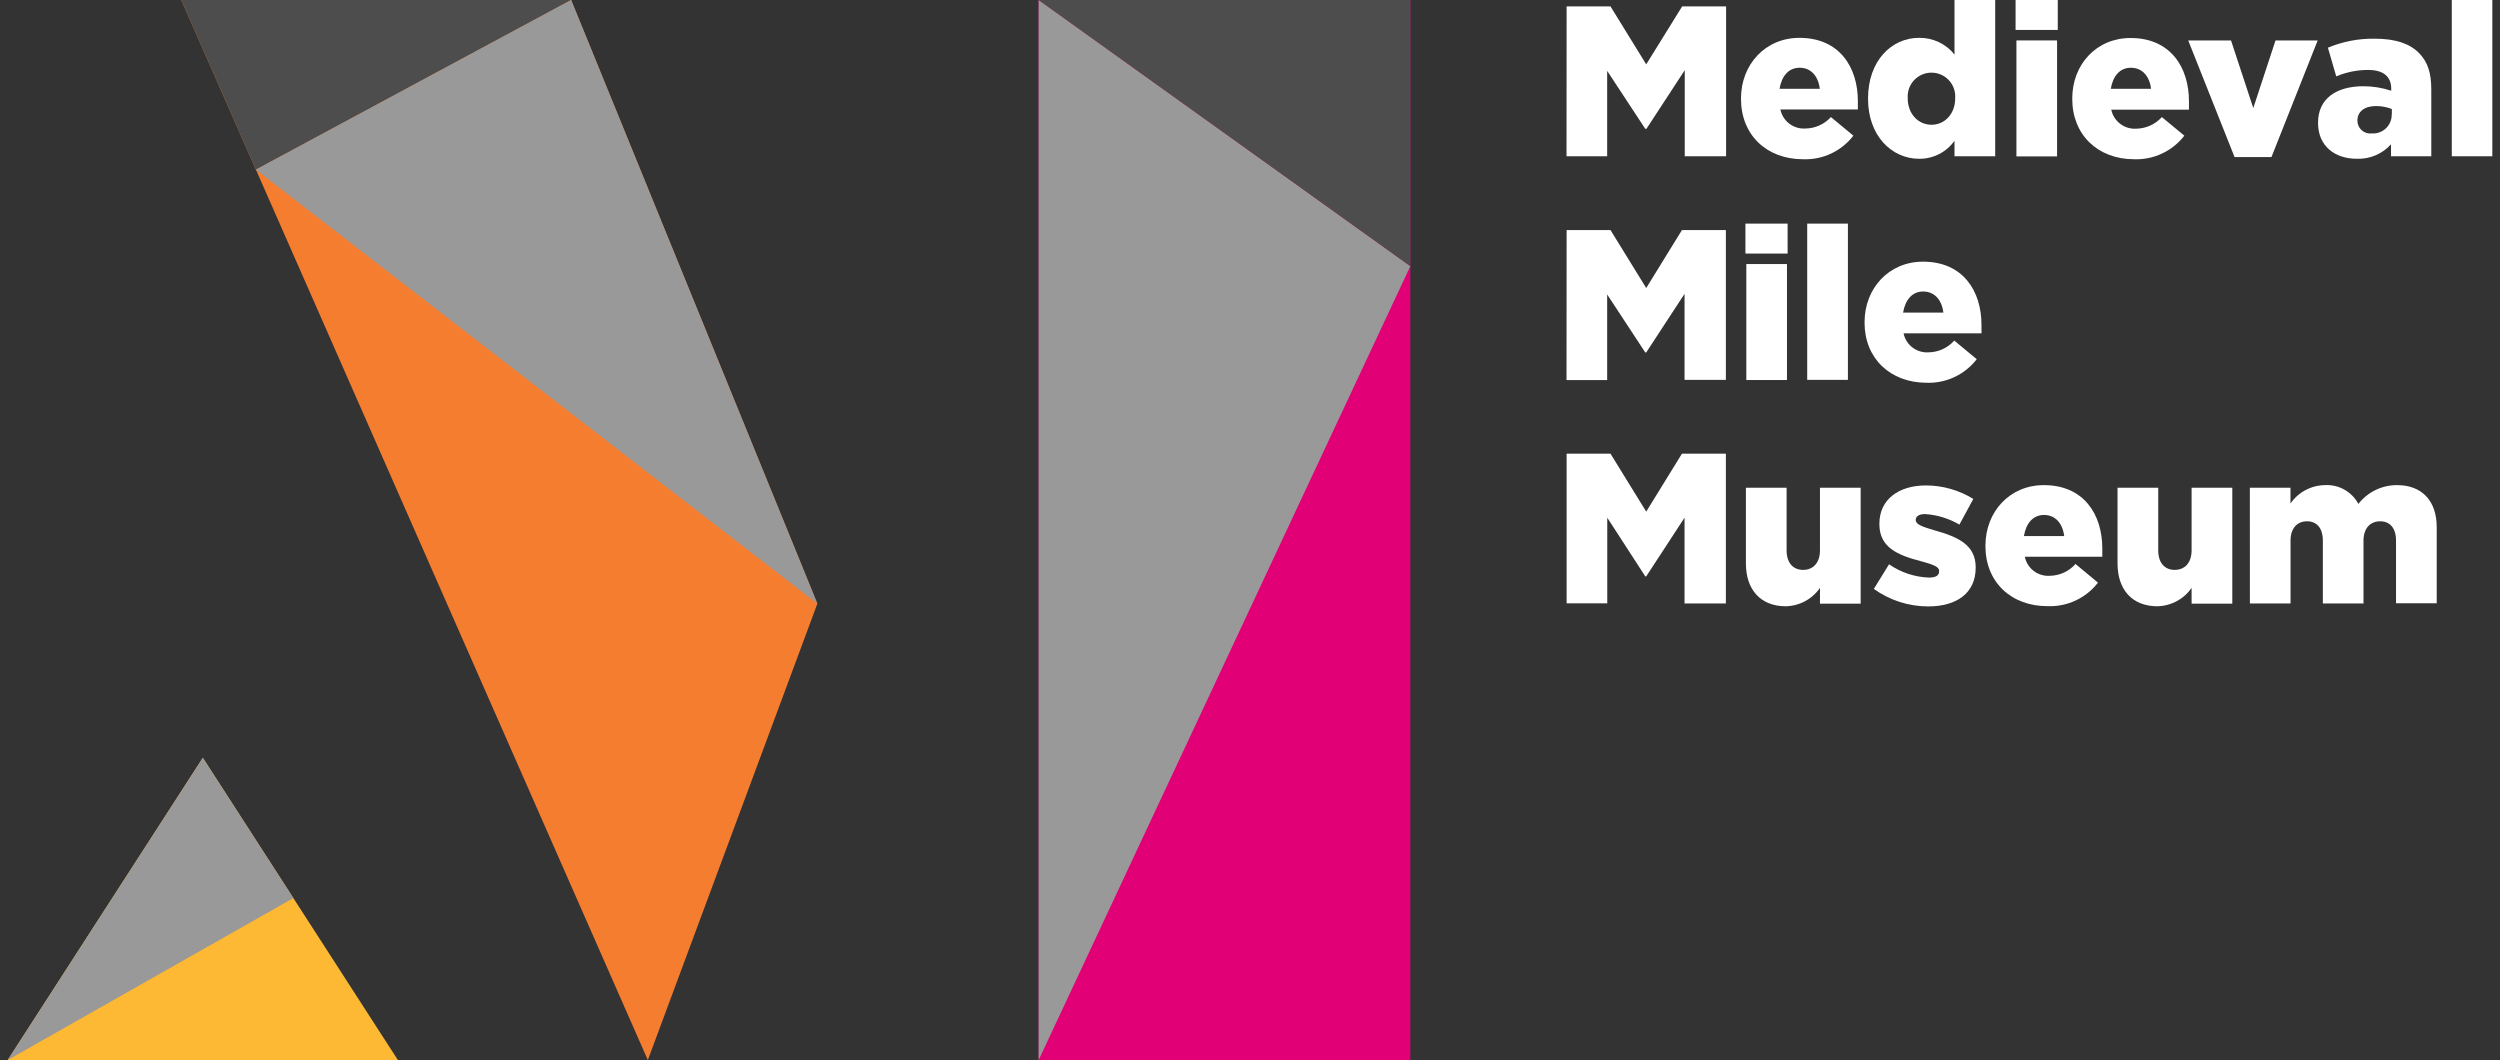 <svg width="283" height="120" viewBox="0 0 283 120" fill="none" xmlns="http://www.w3.org/2000/svg">
<rect x="0" y="0" width="283" height="120" fill="#333333" stroke="none"/>
<g clip-path="url(#clip0_381_4645)">
<path d="M159.649 0H117.574V120H159.649V0Z" fill="#E10076"/>
<path d="M92.525 68.336L73.334 120L20.519 0H64.652L92.525 68.336Z" fill="#F57D30"/>
<path d="M0.868 120H45.043L22.959 85.784L0.868 120Z" fill="#FDB933"/>
<g style="mix-blend-mode:multiply">
<path d="M33.21 101.663L22.959 85.784L0.868 120L33.21 101.663Z" fill="#999999"/>
</g>
<g style="mix-blend-mode:multiply">
<path d="M28.968 19.202L64.652 0H20.519L28.968 19.202Z" fill="#4D4D4D"/>
</g>
<g style="mix-blend-mode:multiply">
<path d="M64.651 0L28.968 19.202L92.524 68.336L64.651 0Z" fill="#999999"/>
</g>
<g style="mix-blend-mode:multiply">
<path d="M117.574 120V0L159.649 30.128L117.574 120Z" fill="#999999"/>
</g>
<g style="mix-blend-mode:multiply">
<path d="M117.574 0L159.649 30.128V0H117.574Z" fill="#4D4D4D"/>
</g>
<path d="M177.342 0.722H182.307L186.352 7.286L190.422 0.722H195.393V17.687H190.714V7.942L186.376 14.584H186.245L181.931 8.02V17.687H177.33L177.342 0.722Z" fill="white"/>
<path d="M197.081 11.195V11.141C197.081 7.316 199.82 4.285 203.699 4.285C208.228 4.285 210.31 7.608 210.31 11.445C210.31 11.738 210.31 12.078 210.31 12.394H201.539C201.671 13.035 202.031 13.606 202.552 14.002C203.073 14.398 203.72 14.592 204.373 14.548C204.917 14.542 205.455 14.423 205.951 14.201C206.448 13.978 206.894 13.655 207.261 13.253L209.803 15.36C209.135 16.225 208.27 16.919 207.28 17.383C206.29 17.847 205.203 18.068 204.11 18.027C199.969 18.027 197.081 15.264 197.081 11.195ZM206.002 10.055C205.829 8.599 204.982 7.668 203.723 7.668C202.463 7.668 201.688 8.611 201.443 10.055H206.002Z" fill="white"/>
<path d="M211.463 11.194V11.141C211.463 6.88 214.124 4.284 217.227 4.284C217.998 4.27 218.761 4.433 219.459 4.761C220.156 5.089 220.769 5.573 221.249 6.176V0H225.856V17.687H221.249V15.938C220.796 16.574 220.195 17.091 219.499 17.446C218.803 17.8 218.032 17.981 217.251 17.973C214.148 17.973 211.463 15.383 211.463 11.194ZM221.327 11.141V11.093C221.351 10.725 221.3 10.357 221.176 10.009C221.052 9.662 220.858 9.344 220.607 9.075C220.355 8.806 220.051 8.592 219.713 8.445C219.374 8.298 219.01 8.223 218.641 8.223C218.273 8.223 217.908 8.298 217.57 8.445C217.232 8.592 216.928 8.806 216.676 9.075C216.424 9.344 216.231 9.662 216.107 10.009C215.983 10.357 215.932 10.725 215.956 11.093V11.141C215.956 12.889 217.15 14.124 218.647 14.124C220.145 14.124 221.327 12.889 221.327 11.141Z" fill="white"/>
<path d="M228.164 0H232.938V3.389H228.164V0ZM228.26 4.577H232.86V17.705H228.26V4.577Z" fill="white"/>
<path d="M234.579 11.194V11.141C234.579 7.316 237.3 4.302 241.179 4.302C245.708 4.302 247.79 7.626 247.79 11.463C247.79 11.755 247.79 12.095 247.79 12.412H238.995C239.127 13.053 239.487 13.624 240.009 14.02C240.53 14.416 241.176 14.61 241.829 14.566C242.376 14.558 242.915 14.437 243.413 14.211C243.911 13.985 244.357 13.659 244.723 13.253L247.265 15.359C246.599 16.223 245.737 16.915 244.75 17.378C243.763 17.842 242.68 18.064 241.591 18.027C237.473 18.027 234.579 15.264 234.579 11.194ZM243.5 10.055C243.327 8.599 242.48 7.668 241.221 7.668C239.961 7.668 239.186 8.611 238.941 10.055H243.5Z" fill="white"/>
<path d="M247.707 4.577H252.552L255.071 12.233L257.589 4.577H262.362L257.129 17.782H252.952L247.707 4.577Z" fill="white"/>
<path d="M262.404 13.927V13.879C262.404 11.17 264.463 9.762 267.542 9.762C268.61 9.764 269.672 9.936 270.687 10.269V10.055C270.687 8.694 269.839 7.918 268.073 7.918C266.833 7.916 265.605 8.164 264.463 8.646L263.52 5.4C265.199 4.698 267.005 4.35 268.825 4.38C271.176 4.38 272.775 4.941 273.814 5.985C274.852 7.029 275.222 8.306 275.222 10.162V17.686H270.663V16.332C270.179 16.872 269.583 17.299 268.915 17.582C268.248 17.866 267.527 17.999 266.802 17.973C264.314 17.973 262.404 16.547 262.404 13.927ZM270.758 12.937V12.34C270.188 12.117 269.581 12.004 268.968 12.006C267.638 12.006 266.862 12.656 266.862 13.629V13.677C266.863 13.881 266.907 14.082 266.992 14.268C267.076 14.454 267.199 14.62 267.353 14.755C267.506 14.889 267.686 14.99 267.881 15.05C268.077 15.11 268.282 15.128 268.485 15.103C268.779 15.124 269.074 15.083 269.351 14.983C269.628 14.882 269.881 14.725 270.094 14.521C270.307 14.317 270.474 14.07 270.585 13.797C270.697 13.524 270.75 13.231 270.74 12.937H270.758Z" fill="white"/>
<path d="M277.543 0H282.144V17.687H277.543V0Z" fill="white"/>
<path d="M177.342 26.041H182.307L186.352 32.605L190.398 26.041H195.369V43H190.691V33.261L186.352 39.897H186.245L181.931 33.333V43.024H177.33L177.342 26.041Z" fill="white"/>
<path d="M197.583 25.313H202.357V28.702H197.583V25.313ZM197.684 29.89H202.285V43.018H197.684V29.89Z" fill="white"/>
<path d="M204.576 25.313H209.183V43H204.576V25.313Z" fill="white"/>
<path d="M211.068 36.525V36.477C211.068 32.647 213.807 29.621 217.686 29.621C222.215 29.621 224.304 32.939 224.304 36.782C224.304 37.074 224.304 37.414 224.304 37.73H215.484C215.615 38.372 215.975 38.944 216.497 39.34C217.018 39.736 217.665 39.93 218.318 39.885C218.869 39.877 219.411 39.754 219.912 39.525C220.412 39.296 220.859 38.965 221.224 38.554L223.767 40.66C223.098 41.526 222.233 42.22 221.243 42.684C220.253 43.148 219.167 43.368 218.074 43.328C213.98 43.316 211.068 40.577 211.068 36.525ZM219.989 35.385C219.816 33.929 218.969 32.998 217.71 32.998C216.451 32.998 215.675 33.941 215.43 35.385H219.989Z" fill="white"/>
<path d="M177.342 51.353H182.306L186.352 57.917L190.398 51.353H195.369V68.312H190.69V58.604L186.352 65.245H186.245L181.943 58.604V68.294H177.342V51.353Z" fill="white"/>
<path d="M197.637 63.783V55.209H202.243V62.303C202.243 63.736 202.995 64.511 204.111 64.511C205.227 64.511 206.021 63.736 206.021 62.303V55.209H210.627V68.336H206.021V66.546C205.582 67.183 204.995 67.705 204.312 68.067C203.629 68.43 202.868 68.623 202.094 68.629C199.308 68.605 197.637 66.767 197.637 63.783Z" fill="white"/>
<path d="M212.119 66.665L213.838 63.879C215.166 64.798 216.729 65.32 218.343 65.382C219.143 65.382 219.507 65.144 219.507 64.678V64.63C219.507 64.123 218.784 63.902 217.4 63.515C214.81 62.84 212.746 61.963 212.746 59.337V59.29C212.746 56.503 214.977 54.952 218.009 54.952C219.906 54.953 221.765 55.482 223.379 56.479L221.804 59.385C220.621 58.692 219.293 58.284 217.925 58.192C217.227 58.192 216.863 58.46 216.863 58.824V58.872C216.863 59.379 217.615 59.624 218.993 60.036C221.589 60.758 223.648 61.659 223.648 64.213V64.26C223.648 67.143 221.488 68.646 218.277 68.646C216.068 68.648 213.913 67.955 212.119 66.665Z" fill="white"/>
<path d="M224.751 61.82V61.772C224.751 57.941 227.484 54.916 231.363 54.916C235.892 54.916 237.98 58.234 237.98 62.077C237.98 62.363 237.98 62.673 237.98 63.019H229.208C229.339 63.662 229.698 64.235 230.219 64.633C230.741 65.03 231.389 65.225 232.043 65.18C232.594 65.171 233.136 65.047 233.637 64.817C234.137 64.587 234.584 64.255 234.949 63.843L237.491 65.955C236.822 66.82 235.957 67.512 234.967 67.975C233.977 68.438 232.89 68.658 231.798 68.617C227.657 68.629 224.751 65.89 224.751 61.82ZM233.666 60.68C233.493 59.23 232.646 58.293 231.386 58.293C230.127 58.293 229.352 59.242 229.107 60.68H233.666Z" fill="white"/>
<path d="M239.705 63.783V55.209H244.312V62.303C244.312 63.736 245.058 64.511 246.174 64.511C247.289 64.511 248.089 63.736 248.089 62.303V55.209H252.696V68.336H248.089V66.546C247.65 67.183 247.064 67.705 246.38 68.067C245.697 68.43 244.936 68.623 244.163 68.629C241.376 68.605 239.705 66.767 239.705 63.783Z" fill="white"/>
<path d="M254.683 55.209H259.283V56.999C259.719 56.364 260.301 55.844 260.981 55.481C261.66 55.119 262.416 54.925 263.186 54.916C263.954 54.873 264.719 55.05 265.389 55.428C266.06 55.805 266.608 56.367 266.969 57.046C267.487 56.379 268.151 55.84 268.91 55.47C269.67 55.101 270.504 54.911 271.349 54.916C274.136 54.916 275.836 56.658 275.836 59.69V68.288H271.23V61.194C271.23 59.761 270.525 59.01 269.439 59.01C268.353 59.01 267.548 59.761 267.548 61.194V68.312H262.947V61.194C262.947 59.761 262.243 59.01 261.157 59.01C260.071 59.01 259.289 59.761 259.289 61.194V68.312H254.689L254.683 55.209Z" fill="white"/>
</g>
<defs>
<clipPath id="clip0_381_4645">
<rect width="281.263" height="120" fill="white" transform="translate(0.868)"/>
</clipPath>
</defs>
</svg>
